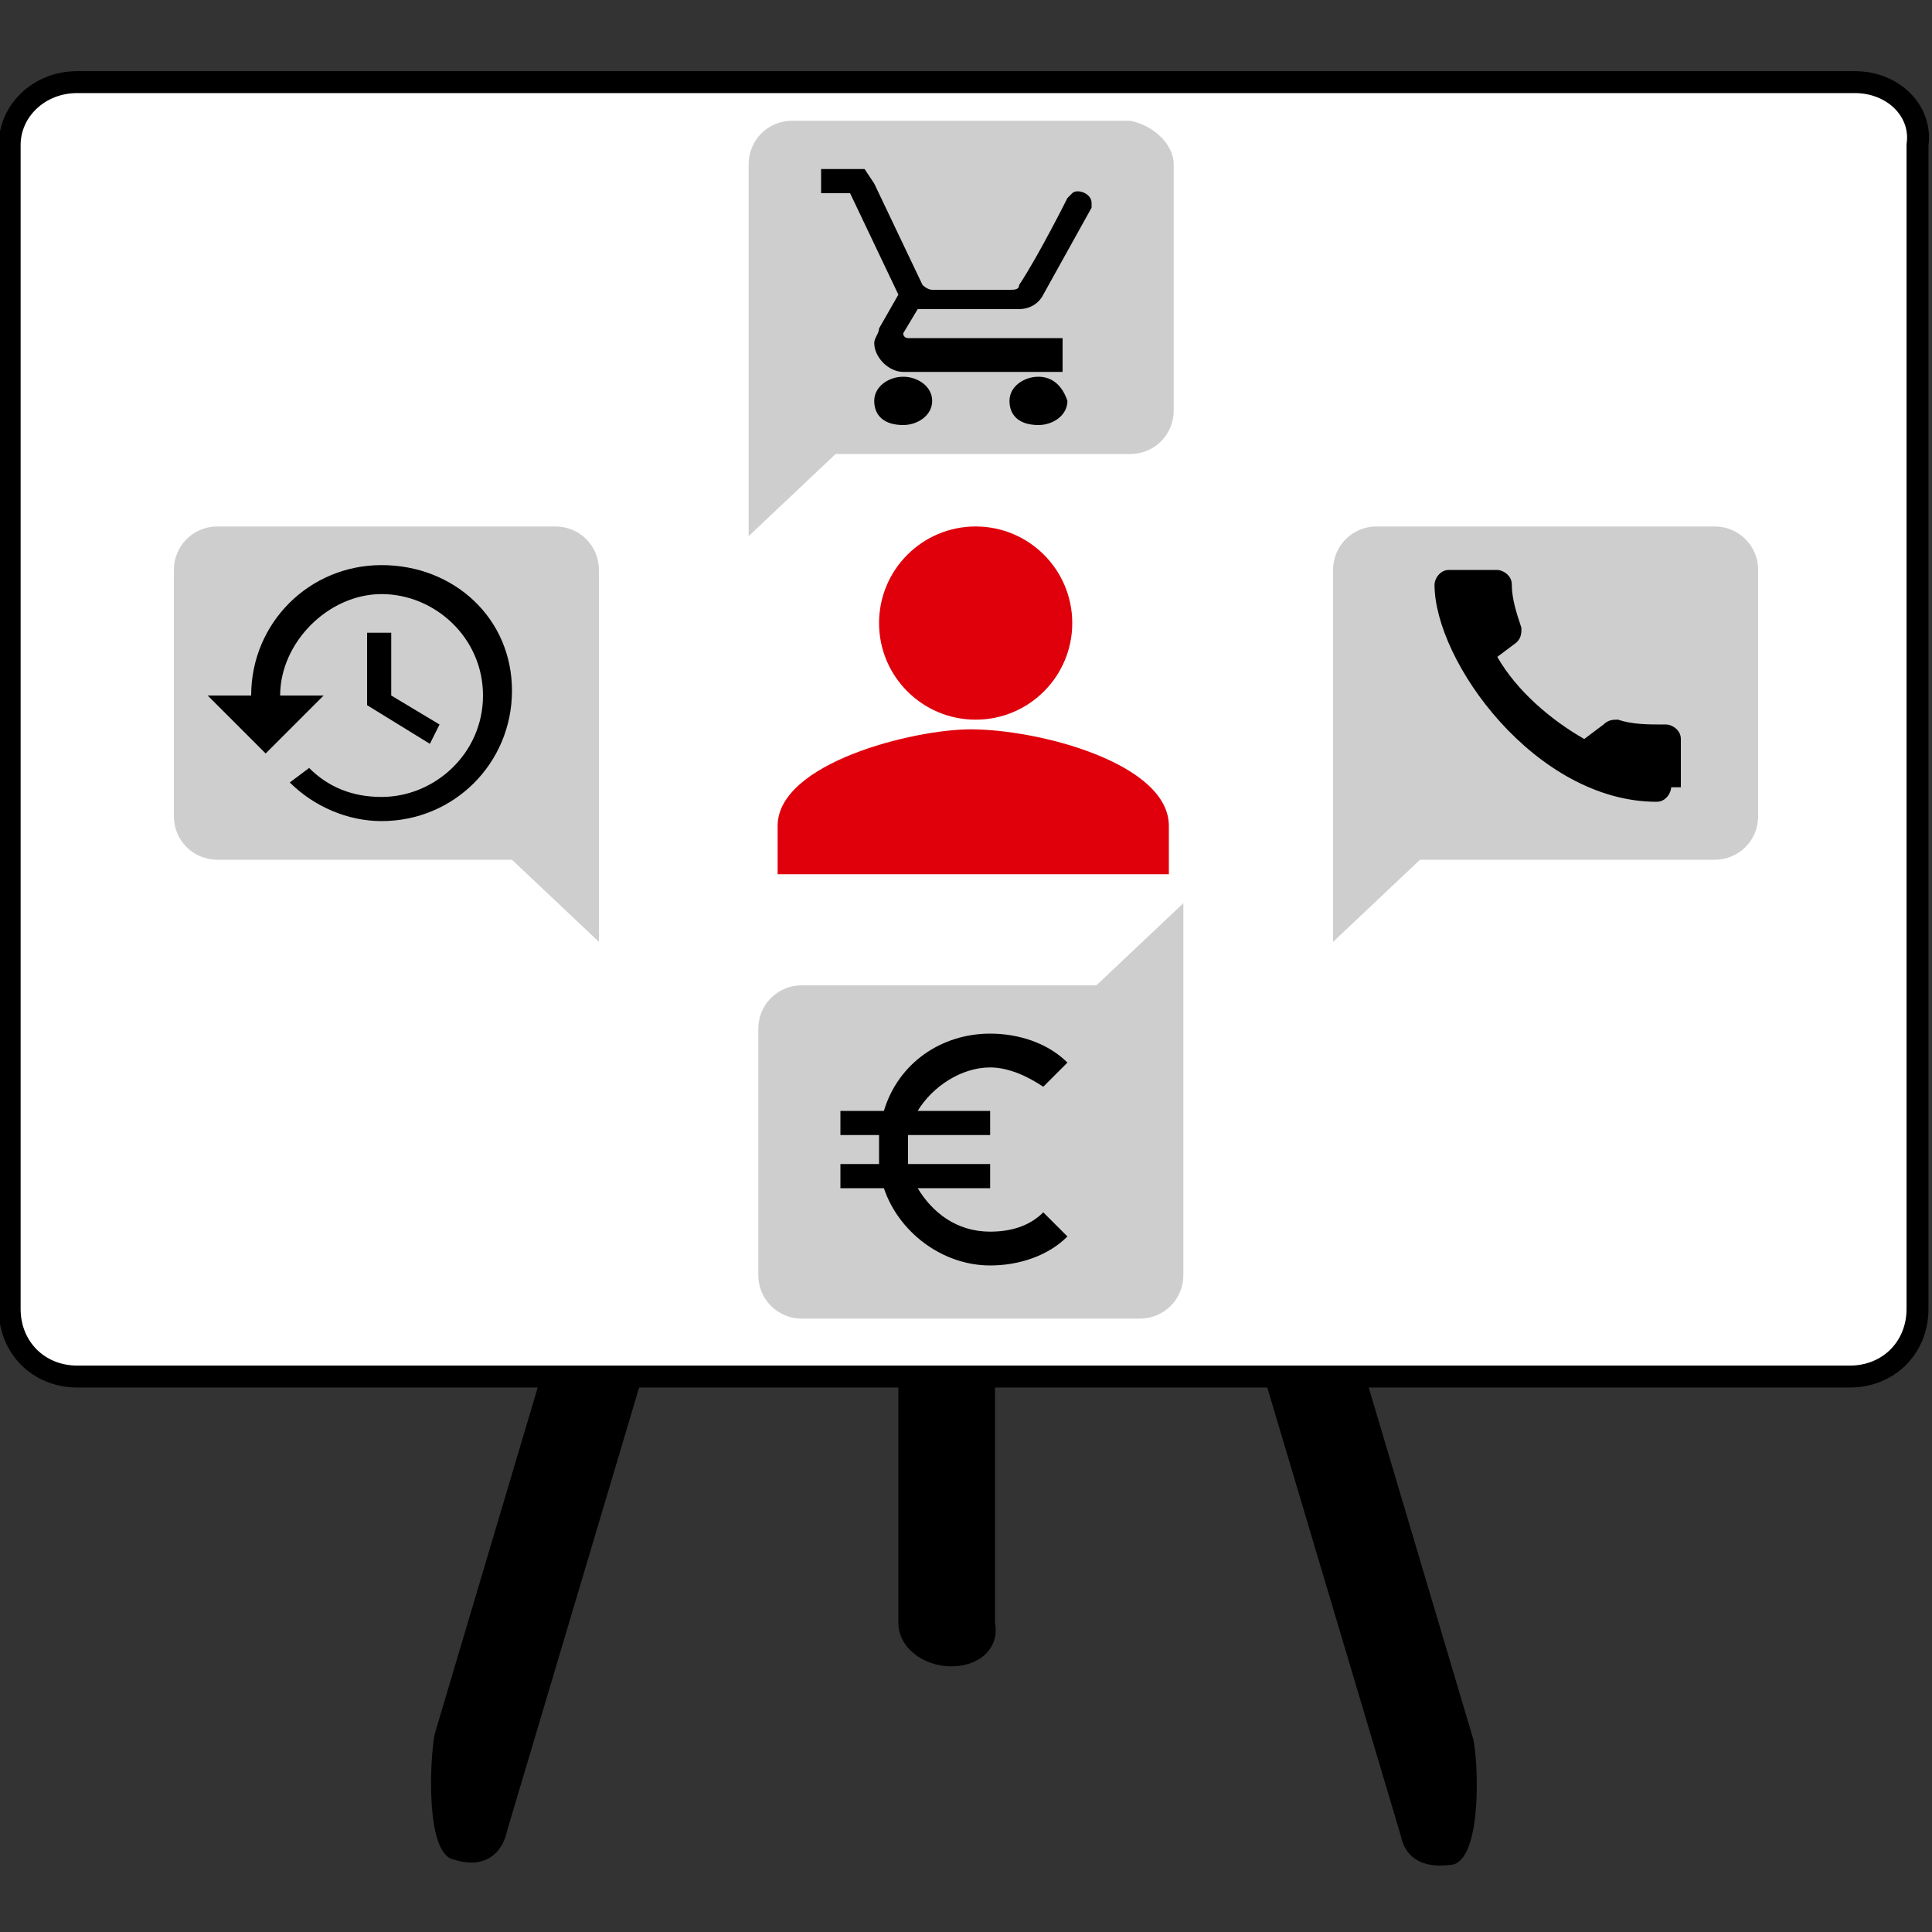 <?xml version="1.0" encoding="UTF-8"?>
<!-- Generator: Adobe Illustrator 24.3.0, SVG Export Plug-In . SVG Version: 6.00 Build 0)  -->
<svg xmlns="http://www.w3.org/2000/svg" xmlns:xlink="http://www.w3.org/1999/xlink" version="1.1" x="0px" y="0px" viewBox="0 0 40 40" style="enable-background:new 0 0 40 40;" xml:space="preserve">
<rect x="0" y="0" width="40" height="40" fill="#333333" stroke="none"/>
<style type="text/css">
	.st0{fill:#FFFFFF;stroke:#000000;stroke-width:0.454;stroke-miterlimit:10;}
	.st1{fill:#CECECE;}
	.st2{fill:#DF000C;}
</style>
<g id="softskills_tafel">
</g>
<g id="Ebene_1">
	<g>
		<g>
			<path d="M29,38c0.1,0.5,0.5,0.7,1.1,0.6c0.6-0.2,0.5-2.2,0.4-2.6l-2.2-7.4h-2.1L29,38z"></path>
			<path d="M18.6,33.6c0,0.5,0.5,0.9,1.1,0.9c0.6,0,1-0.4,0.9-0.9l0-5h-2L18.6,33.6z"></path>
			<path d="M9,35.9c-0.1,0.5-0.2,2.5,0.4,2.6c0.6,0.2,1-0.1,1.1-0.6l2.8-9.4h-2.1L9,35.9z"></path>
			<path class="st0" d="M38.4,1.7H1.6C0.8,1.7,0.2,2.3,0.2,3v24.1c0,0.8,0.6,1.4,1.4,1.4h9.5h2.1h5.3h2h5.6h2.1h10.1     c0.8,0,1.4-0.6,1.4-1.4V3C39.8,2.3,39.2,1.7,38.4,1.7z"></path>
		</g>
		<g>
			<path class="st1" d="M15.7,26.4v-5.1c0-0.5,0.4-0.9,0.9-0.9h6.1l1.8-1.7l0,7.7c0,0.5-0.4,0.9-0.9,0.9h-7     C16.1,27.3,15.7,26.9,15.7,26.4z"></path>
			<path class="st1" d="M24.3,3.4v5.1c0,0.5-0.4,0.9-0.9,0.9h-6.1l-1.8,1.7l0-7.7c0-0.5,0.4-0.9,0.9-0.9h7C23.9,2.6,24.3,3,24.3,3.4     z"></path>
			<path class="st1" d="M3.6,11.8v5.1c0,0.5,0.4,0.9,0.9,0.9h6.1l1.8,1.7l0-7.7c0-0.5-0.4-0.9-0.9-0.9h-7C4,10.9,3.6,11.3,3.6,11.8z     "></path>
			<path class="st1" d="M36.4,11.8v5.1c0,0.5-0.4,0.9-0.9,0.9h-6.1l-1.8,1.7l0-7.7c0-0.5,0.4-0.9,0.9-0.9h7     C36,10.9,36.4,11.3,36.4,11.8z"></path>
			<g>
				<ellipse class="st2" cx="20.2" cy="12.9" rx="2" ry="2"></ellipse>
				<path class="st2" d="M16.1,17.1v1h8.1v-1c0-1.3-2.7-2-4.1-2C18.9,15.1,16.1,15.8,16.1,17.1z"></path>
			</g>
			<g>
				<path d="M20.5,25.5c-0.7,0-1.2-0.4-1.5-0.9h1.5v-0.5h-1.7c0-0.1,0-0.2,0-0.3s0-0.2,0-0.3h1.7v-0.5H19c0.3-0.5,0.9-0.9,1.5-0.9      c0.4,0,0.8,0.2,1.1,0.4l0.5-0.5c-0.4-0.4-1-0.6-1.6-0.6c-1,0-1.9,0.6-2.2,1.6h-0.9v0.5h0.8c0,0.1,0,0.2,0,0.3s0,0.2,0,0.3h-0.8      v0.5h0.9c0.3,0.9,1.2,1.6,2.2,1.6c0.6,0,1.2-0.2,1.6-0.6l-0.5-0.5C21.3,25.4,20.9,25.5,20.5,25.5z"></path>
			</g>
			<g>
				<path d="M7.9,11.7c-1.5,0-2.7,1.2-2.7,2.7H4.3l1.2,1.2l0,0l1.2-1.2H5.8c0-1.1,1-2.1,2.1-2.1s2.1,0.9,2.1,2.1s-1,2.1-2.1,2.1      c-0.6,0-1.1-0.2-1.5-0.6L6,16.2C6.5,16.7,7.2,17,7.9,17c1.5,0,2.7-1.2,2.7-2.7S9.4,11.7,7.9,11.7z"></path>
				<polygon points="7.6,13.1 7.6,14.6 8.9,15.4 9.1,15 8.1,14.4 8.1,13.1     "></polygon>
			</g>
			<g>
				<path d="M34.6,16.3c0,0.1-0.1,0.3-0.3,0.3c-2.5,0-4.6-2.9-4.6-4.5c0-0.1,0.1-0.3,0.3-0.3H31c0.1,0,0.3,0.1,0.3,0.3      c0,0.3,0.1,0.6,0.2,0.9c0,0.1,0,0.2-0.1,0.3L31,13.6c0.4,0.7,1.1,1.3,1.8,1.7l0.4-0.3c0.1-0.1,0.2-0.1,0.3-0.1      c0.3,0.1,0.6,0.1,1,0.1c0.1,0,0.3,0.1,0.3,0.3V16.3z"></path>
			</g>
			<g>
				<path d="M19,6.4C19,6.4,19,6.4,19,6.4l2.1,0c0.2,0,0.4-0.1,0.5-0.3l1-1.8c0,0,0-0.1,0-0.1c0-0.2-0.3-0.3-0.4-0.2      c0,0,0,0-0.1,0.1c0,0-0.6,1.2-1,1.8C21.1,6,21,6,20.9,6l-1.6,0c-0.1,0-0.2-0.1-0.2-0.1l-1-2.1l0,0l-0.2-0.3c0,0,0,0,0,0H17      c0,0,0,0,0,0V4c0,0,0,0,0,0h0.6c0,0,0,0,0,0l1,2.1c0,0,0,0,0,0l-0.4,0.7c0,0.1-0.1,0.2-0.1,0.3c0,0.3,0.3,0.6,0.6,0.6H22      c0,0,0,0,0,0V7c0,0,0,0,0,0l-3.2,0c0,0-0.1,0-0.1-0.1c0,0,0,0,0,0L19,6.4z"></path>
				<path d="M18.7,7.8c-0.3,0-0.6,0.2-0.6,0.5c0,0.3,0.2,0.5,0.6,0.5c0.3,0,0.6-0.2,0.6-0.5C19.3,8,19,7.8,18.7,7.8z"></path>
				<path d="M21.5,7.8c-0.3,0-0.6,0.2-0.6,0.5c0,0.3,0.2,0.5,0.6,0.5c0.3,0,0.6-0.2,0.6-0.5C22,8,21.8,7.8,21.5,7.8z"></path>
			</g>
		</g>
	</g>
</g>
</svg>
